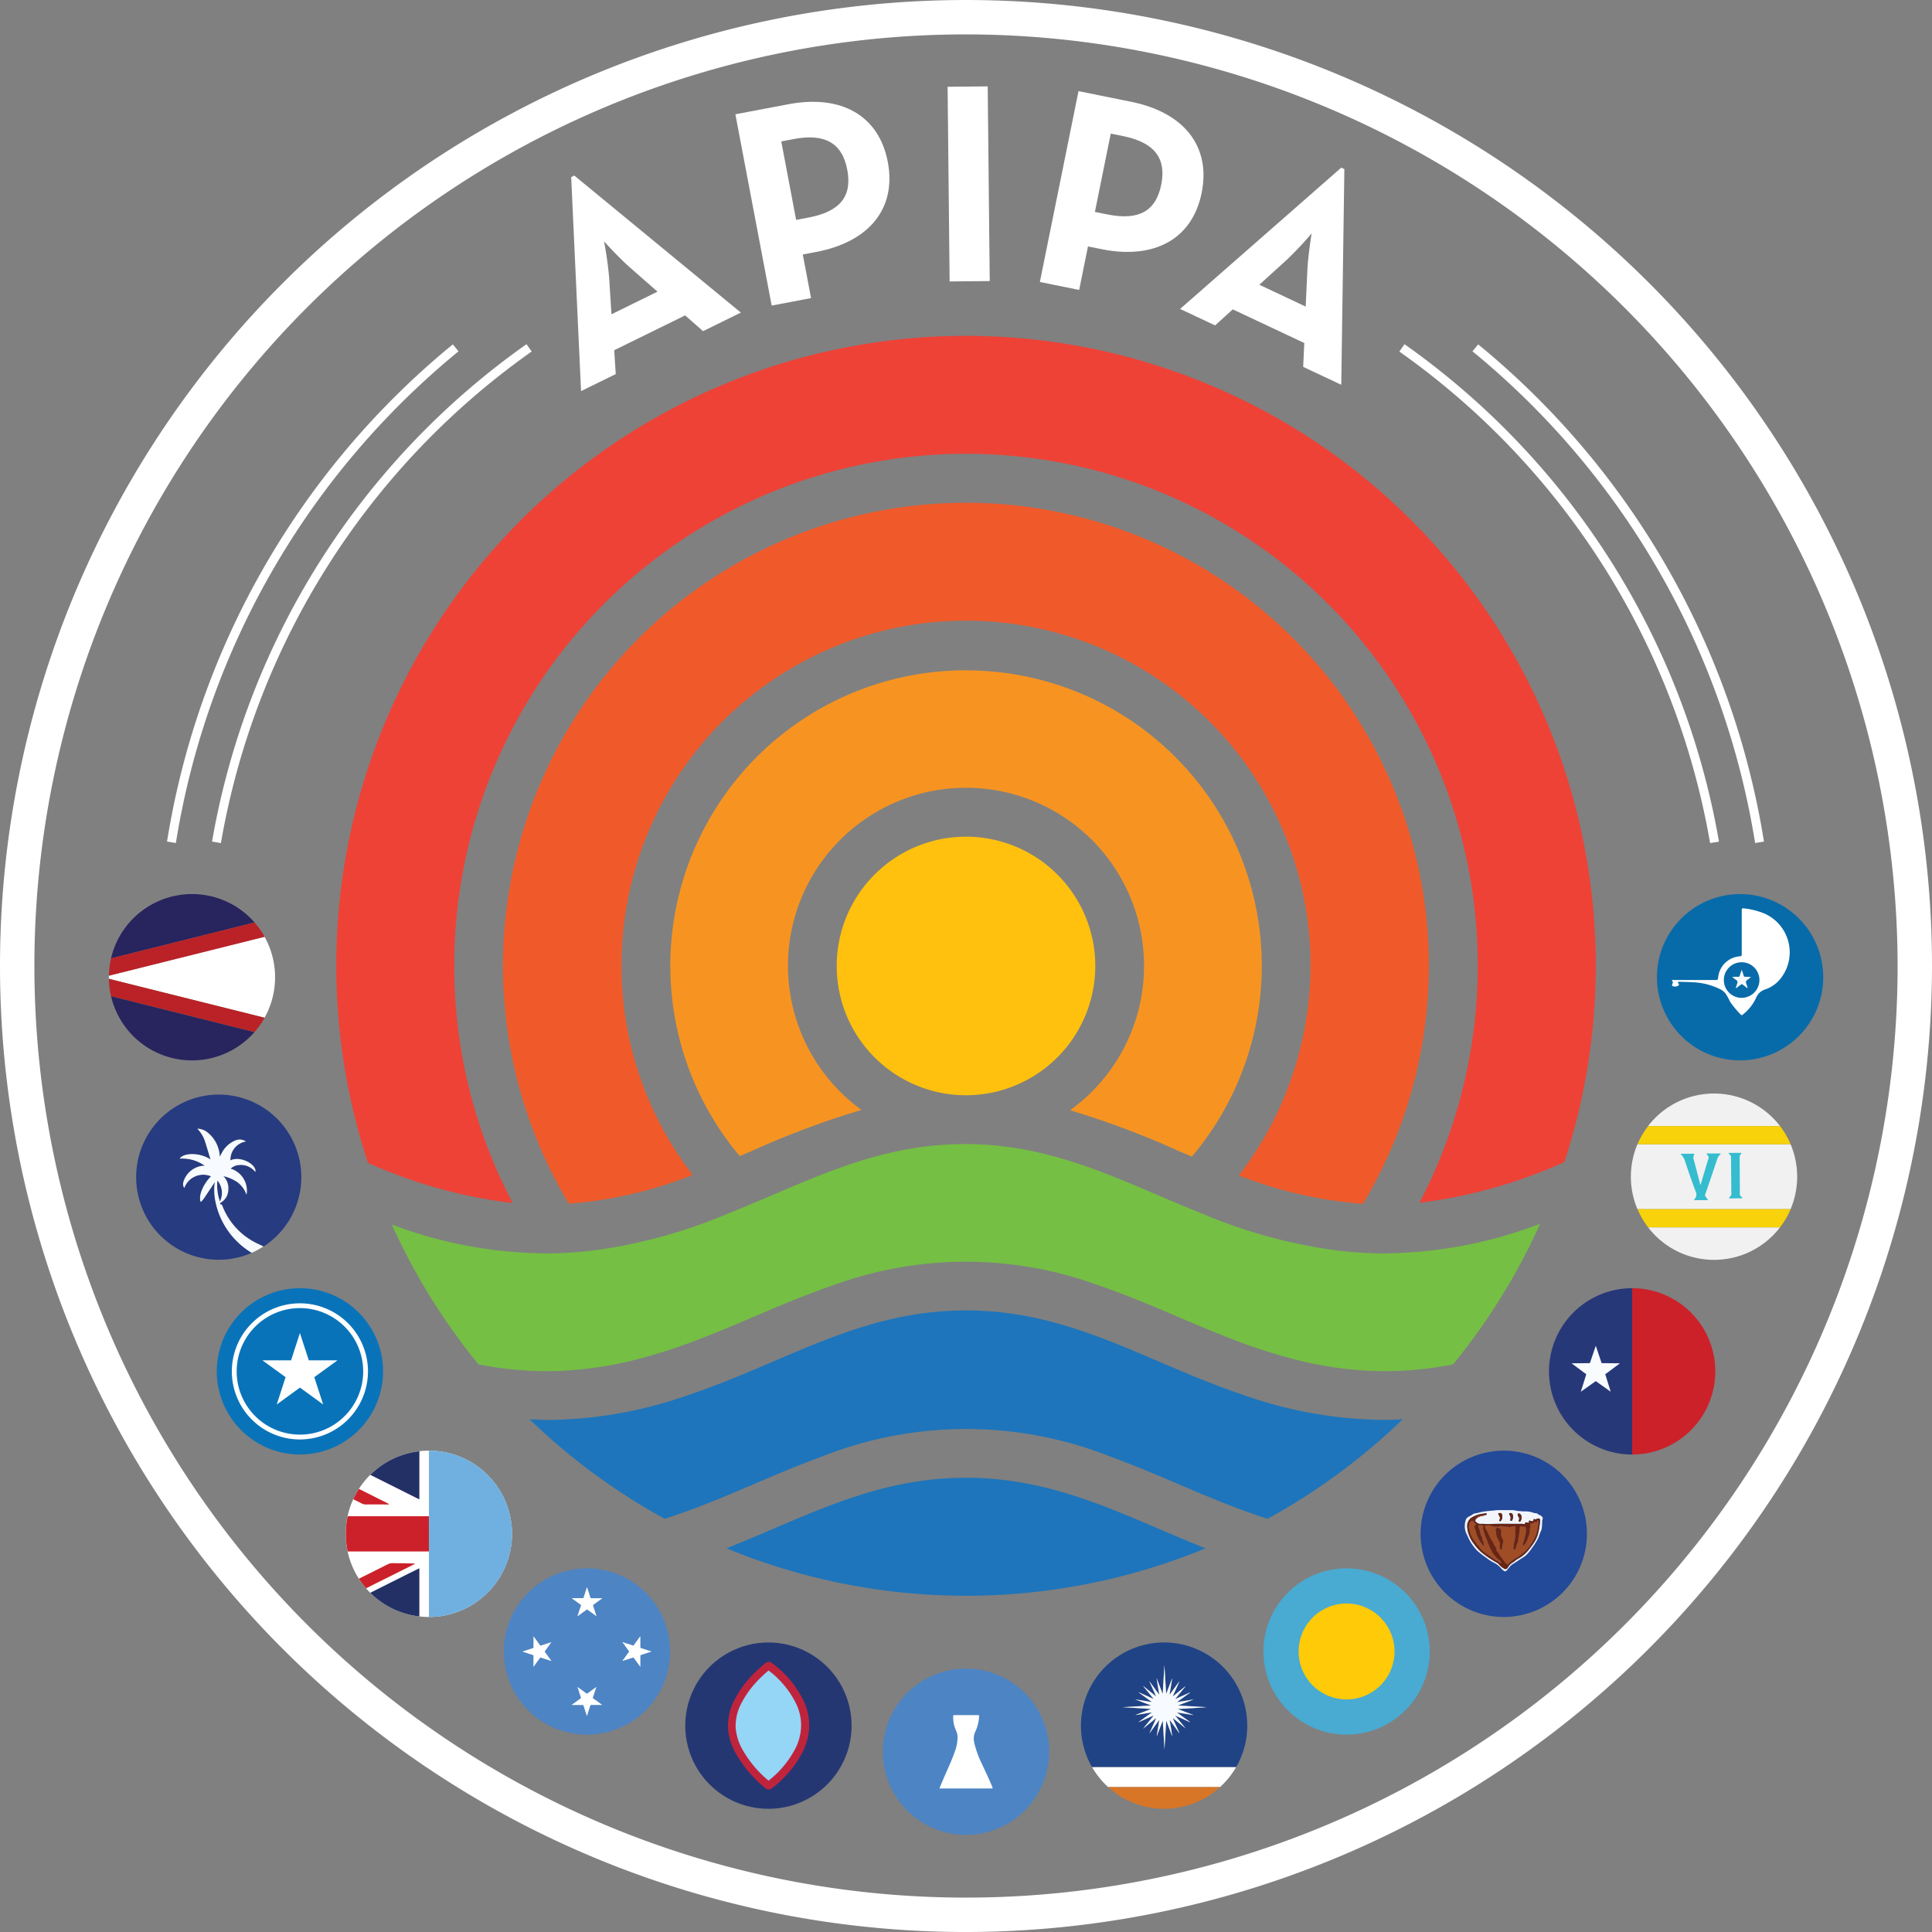 <svg xmlns="http://www.w3.org/2000/svg" width="124.882" height="124.883" viewBox="0 0 124.882 124.883">
  <rect x="0" y="0" width="124.882" height="124.883" fill="#808080" stroke="none"/>
  <g id="Group_1153" data-name="Group 1153" transform="translate(4500.111 4418)">
    <g id="Group_1145" data-name="Group 1145" transform="translate(-4500.111 -4418)">
      <g id="Group_1138" data-name="Group 1138" transform="translate(7.036 57.792)">
        <g id="Group_1111" data-name="Group 1111" transform="translate(1.701 12.893)">
          <path id="Path_1098" data-name="Path 1098" d="M1185.063,325.646a3.091,3.091,0,0,0,.163,1.361A1.248,1.248,0,0,0,1185.063,325.646Z" transform="translate(-1179.747 -320.026)" fill="#263b80"/>
          <path id="Path_1099" data-name="Path 1099" d="M1179.52,321.106a3.513,3.513,0,0,1-.018-1.034.052.052,0,0,0,0-.058c-.008.012-.015.026-.023.039-.211.317-.421.635-.635.95a1.712,1.712,0,0,1-.243.295c-.166-.38.133-1.125.663-1.66a1.3,1.3,0,0,0-1.73.751.439.439,0,0,1-.055-.386,1.462,1.462,0,0,1,1.264-1.044h.125a2.5,2.5,0,0,0-1.633-.464c.274-.406,1.354-.386,2,.061-.113-.369-.213-.708-.318-1.044a2.135,2.135,0,0,0-.535-.949,1.078,1.078,0,0,1,.667.25,2.111,2.111,0,0,1,.771,1.468c0,.02,0,.041.009.1.047-.092.075-.15.107-.208a1.742,1.742,0,0,1,.877-.841.71.71,0,0,1,.7.055,1.2,1.2,0,0,0-1,1.224c.656-.325,1.719.278,1.613.744a1.192,1.192,0,0,0-1.088-.444.86.86,0,0,0-.513.233,1.479,1.479,0,0,1,1.028,1.681,1.665,1.665,0,0,0-.574-.8,2.572,2.572,0,0,0-.926-.4,1.053,1.053,0,0,1,.323.826.976.976,0,0,1-.476.88c-.069.038-.1.09.008.123a.136.136,0,0,1,.086.1,4.472,4.472,0,0,0,2.354,2.474q.154.076.311.143a5.338,5.338,0,1,0-.748.406A5.02,5.02,0,0,1,1179.52,321.106Z" transform="translate(-1174.345 -314.292)" fill="#263b80"/>
          <path id="Path_1100" data-name="Path 1100" d="M1185.277,326.35a4.47,4.47,0,0,1-2.354-2.474.137.137,0,0,0-.086-.1c-.106-.033-.077-.085-.008-.123a.976.976,0,0,0,.476-.88,1.053,1.053,0,0,0-.323-.826,2.571,2.571,0,0,1,.926.4,1.664,1.664,0,0,1,.574.8,1.479,1.479,0,0,0-1.029-1.681.861.861,0,0,1,.513-.233,1.192,1.192,0,0,1,1.088.444c.105-.466-.957-1.069-1.613-.744a1.2,1.2,0,0,1,1-1.224.711.711,0,0,0-.7-.055,1.743,1.743,0,0,0-.877.841c-.032.057-.06.116-.107.208-.005-.061-.007-.082-.009-.1a2.111,2.111,0,0,0-.772-1.468,1.077,1.077,0,0,0-.666-.25,2.136,2.136,0,0,1,.535.949c.105.337.205.675.318,1.044-.643-.447-1.723-.467-2-.061a2.5,2.5,0,0,1,1.633.464c-.045,0-.085,0-.125,0a1.462,1.462,0,0,0-1.264,1.044.439.439,0,0,0,.056.386,1.3,1.3,0,0,1,1.73-.751c-.53.535-.829,1.28-.663,1.66a1.714,1.714,0,0,0,.242-.295c.214-.316.424-.634.635-.95.008-.013.015-.026.023-.039a.052.052,0,0,1,0,.058,3.5,3.5,0,0,0,.018,1.034,5.02,5.02,0,0,0,2.374,3.477,5.269,5.269,0,0,0,.749-.406C1185.483,326.448,1185.379,326.4,1185.277,326.35Zm-2.671-4.121a1.248,1.248,0,0,1,.163,1.361A3.084,3.084,0,0,1,1182.606,322.229Z" transform="translate(-1177.29 -316.609)" fill="#f7fbff"/>
        </g>
        <g id="Group_1113" data-name="Group 1113" transform="translate(25.53 43.584)">
          <path id="Path_1101" data-name="Path 1101" d="M1233.231,381.666a5.375,5.375,0,1,1-5.375-5.374A5.375,5.375,0,0,1,1233.231,381.666Z" transform="translate(-1222.482 -376.292)" fill="#4d84c4"/>
          <g id="Group_1112" data-name="Group 1112" transform="translate(1.198 1.206)">
            <path id="Path_1102" data-name="Path 1102" d="M1239.85,386.158l-.47.153c-.069.022-.138.046-.207.066a.056.056,0,0,0-.046.064c0,.213,0,.427,0,.64v.057c-.024-.01-.03-.028-.04-.041q-.19-.26-.378-.522a.054.054,0,0,0-.073-.023c-.208.069-.417.137-.627.2-.011,0-.023.013-.038.008s.014-.028.024-.042c.126-.173.251-.348.379-.52a.059.059,0,0,0,0-.085c-.128-.173-.253-.348-.38-.521l-.035-.051.335.108c.115.037.23.073.344.113a.052.052,0,0,0,.069-.025q.187-.261.379-.521c.009-.014.021-.028.034-.044a.1.1,0,0,1,.006.057c0,.211,0,.423,0,.635a.064.064,0,0,0,.053.073c.2.063.4.129.6.193Z" transform="translate(-1231.498 -381.985)" fill="#fff" fill-rule="evenodd"/>
            <path id="Path_1103" data-name="Path 1103" d="M1226.787,385.547l-.259.357c-.053.073-.105.148-.16.221a.048.048,0,0,0,0,.068c.13.176.257.352.385.529.009.013.023.023.023.047l-.406-.132c-.086-.028-.173-.054-.259-.086a.054.054,0,0,0-.073.025q-.188.261-.378.522l-.032.043a.081.081,0,0,1-.008-.054c0-.212,0-.424,0-.634a.07.07,0,0,0-.059-.08c-.2-.062-.4-.129-.6-.195l-.056-.02.288-.094c.127-.042.254-.085.382-.124a.059.059,0,0,0,.048-.067c0-.212,0-.426,0-.64v-.057a.078.078,0,0,1,.037.04c.127.173.255.346.379.522a.061.061,0,0,0,.082.026c.207-.07.414-.137.622-.2Z" transform="translate(-1224.903 -381.985)" fill="#fff" fill-rule="evenodd"/>
            <path id="Path_1104" data-name="Path 1104" d="M1231.733,380.6c-.008-.021.005-.038.011-.056.065-.2.129-.4.2-.6a.058.058,0,0,0-.026-.078c-.174-.125-.348-.252-.521-.378l-.04-.031c.018-.013.035-.006.05-.006.215,0,.43,0,.645,0a.059.059,0,0,0,.069-.05c.068-.212.138-.423.206-.636,0-.006.007-.014.013-.03.012.034.021.058.028.083.064.2.129.392.19.589a.056.056,0,0,0,.063.046c.232,0,.463,0,.7,0,0,.02-.02.026-.033.035-.169.123-.338.248-.509.37a.08.08,0,0,0-.038.108c.068.2.13.4.195.593a.064.064,0,0,1,.006.052l-.073-.053c-.166-.119-.33-.238-.494-.358a.047.047,0,0,0-.068,0l-.526.383A.083.083,0,0,1,1231.733,380.6Z" transform="translate(-1228.16 -378.729)" fill="#fff" fill-rule="evenodd"/>
            <path id="Path_1105" data-name="Path 1105" d="M1232.334,393.675c-.028-.086-.056-.171-.083-.257-.044-.132-.089-.263-.128-.4a.065.065,0,0,0-.077-.054c-.228,0-.455,0-.685,0,0-.022.021-.027.033-.036.172-.126.344-.252.518-.375a.069.069,0,0,0,.029-.095q-.1-.3-.194-.6a.082.082,0,0,1-.011-.05c.016,0,.025.011.036.019.176.127.352.253.525.382a.061.061,0,0,0,.086,0c.171-.128.344-.252.516-.377.013-.009.023-.023.042-.023.006.02,0,.036-.011.052q-.1.305-.2.607a.056.056,0,0,0,.023.075q.265.19.526.381c.013.01.03.015.037.038h-.049c-.215,0-.43,0-.645,0-.041,0-.056.013-.069.051-.069.219-.141.436-.211.655Z" transform="translate(-1228.164 -385.338)" fill="#fff" fill-rule="evenodd"/>
          </g>
        </g>
        <g id="Group_1114" data-name="Group 1114">
          <path id="Path_1106" data-name="Path 1106" d="M1171.192,301.572a5.373,5.373,0,0,0,9.276,2.32l-6.191-1.548Z" transform="translate(-1171.051 -294.975)" fill="#27245e"/>
          <path id="Path_1107" data-name="Path 1107" d="M1170.908,296.435c0,.034,0,.067,0,.1l.792.2,9.273,2.319a5.379,5.379,0,0,0,0-5.236l-10.068,2.517C1170.91,296.369,1170.908,296.4,1170.908,296.435Z" transform="translate(-1170.908 -291.06)" fill="#fff"/>
          <path id="Path_1108" data-name="Path 1108" d="M1176.426,288.246a5.374,5.374,0,0,0-5.234,4.157l9.279-2.32A5.359,5.359,0,0,0,1176.426,288.246Z" transform="translate(-1171.051 -288.246)" fill="#27245e"/>
          <path id="Path_1109" data-name="Path 1109" d="M1180.981,292.879a5.41,5.41,0,0,0-.651-.922l-9.278,2.32a5.291,5.291,0,0,0-.138,1.119Z" transform="translate(-1170.911 -290.12)" fill="#ba2227"/>
          <path id="Path_1110" data-name="Path 1110" d="M1171.706,299.509l-.792-.2a5.342,5.342,0,0,0,.138,1.12l3.085.772,6.191,1.548a5.357,5.357,0,0,0,.652-.922Z" transform="translate(-1170.911 -293.833)" fill="#ba2227"/>
        </g>
        <g id="Group_1115" data-name="Group 1115" transform="translate(93.089 25.475)">
          <path id="Path_1111" data-name="Path 1111" d="M1358.96,345.084a5.375,5.375,0,0,0,5.375,5.375V339.708A5.375,5.375,0,0,0,1358.96,345.084Z" transform="translate(-1358.96 -339.708)" fill="#273879"/>
          <path id="Path_1112" data-name="Path 1112" d="M1369.817,339.708v10.751a5.375,5.375,0,1,0,0-10.751Z" transform="translate(-1364.443 -339.708)" fill="#cc2129"/>
          <path id="Path_1113" data-name="Path 1113" d="M1363.474,347.226l.377,1.123,1.185.012-.951.707.354,1.129-.965-.685-.966.685.352-1.129-.95-.707,1.184-.012Z" transform="translate(-1360.45 -343.505)" fill="#f9fcff" fill-rule="evenodd"/>
        </g>
        <g id="Group_1119" data-name="Group 1119" transform="translate(6.975 25.475)">
          <g id="Group_1116" data-name="Group 1116">
            <path id="Path_1114" data-name="Path 1114" d="M1195.75,345.084a5.375,5.375,0,1,1-5.376-5.376A5.376,5.376,0,0,1,1195.75,345.084Z" transform="translate(-1184.999 -339.708)" fill="#0973b9"/>
          </g>
          <g id="Group_1117" data-name="Group 1117" transform="translate(2.947 2.898)">
            <path id="Path_1115" data-name="Path 1115" d="M1193.381,345.563l.574,1.764h1.855l-1.5,1.09.573,1.764-1.5-1.091-1.5,1.091.572-1.764-1.5-1.09h1.854Z" transform="translate(-1190.953 -345.563)" fill="#fff"/>
          </g>
          <g id="Group_1118" data-name="Group 1118" transform="translate(0.973 0.974)">
            <path id="Path_1116" data-name="Path 1116" d="M1191.366,350.479a4.4,4.4,0,1,1,4.4-4.4A4.407,4.407,0,0,1,1191.366,350.479Zm0-8.491a4.089,4.089,0,1,0,4.09,4.089A4.094,4.094,0,0,0,1191.366,341.988Z" transform="translate(-1186.964 -341.675)" fill="#fff"/>
          </g>
        </g>
        <g id="Group_1123" data-name="Group 1123" transform="translate(100.062)">
          <g id="Group_1120" data-name="Group 1120">
            <path id="Path_1117" data-name="Path 1117" d="M1383.8,293.621a5.375,5.375,0,1,1-5.374-5.375A5.376,5.376,0,0,1,1383.8,293.621Z" transform="translate(-1373.046 -288.246)" fill="#086ba9"/>
          </g>
          <g id="Group_1122" data-name="Group 1122" transform="translate(0.961 0.925)">
            <g id="Group_1121" data-name="Group 1121">
              <path id="Path_1118" data-name="Path 1118" d="M1374.988,294.762a.291.291,0,0,1,.153-.017c.9,0,1.8,0,2.692,0,.106,0,.142-.025.152-.133a1.521,1.521,0,0,1,1.411-1.4c.1-.008.119-.036.117-.129,0-.95,0-1.9,0-2.852,0-.114.026-.13.138-.116a4.781,4.781,0,0,1,1.318.33,2.736,2.736,0,0,1,.935,4.347,2.141,2.141,0,0,1-.875.561.939.939,0,0,0-.6.571,2.971,2.971,0,0,1-.858,1.063.075.075,0,0,1-.122-.007,6.04,6.04,0,0,1-.7-.847,3.135,3.135,0,0,0-.3-.537,1.027,1.027,0,0,0-.29-.236,4.333,4.333,0,0,0-1.815-.47c-.279-.015-.561-.023-.841-.03-.14,0-.146.01-.072.119.052.074.021.11-.043.142a.417.417,0,0,1-.217.045c-.163-.011-.2-.071-.122-.215C1375.084,294.874,1375.035,294.825,1374.988,294.762Zm4.529,1.134a1.15,1.15,0,1,0-1.161-1.145A1.153,1.153,0,0,0,1379.517,295.9Z" transform="translate(-1374.988 -290.115)" fill="#fff" fill-rule="evenodd"/>
            </g>
            <path id="Path_1119" data-name="Path 1119" d="M1383.142,299.32c-.042-.08.016-.142.036-.21.075-.241.077-.24-.135-.391-.049-.036-.1-.073-.16-.122a1.586,1.586,0,0,1,.365-.012.11.11,0,0,0,.13-.094c.03-.112.072-.22.121-.364.048.145.091.252.12.364a.108.108,0,0,0,.13.093,1.476,1.476,0,0,1,.35.024c-.06.045-.119.089-.18.133-.174.129-.171.127-.107.344.022.075.084.146.043.235h0a3.038,3.038,0,0,0-.3-.236.074.074,0,0,0-.1,0,2.849,2.849,0,0,0-.307.236Z" transform="translate(-1378.975 -294.161)" fill="#f5f8fc" fill-rule="evenodd"/>
          </g>
        </g>
        <g id="Group_1126" data-name="Group 1126" transform="translate(84.791 35.977)">
          <g id="Group_1124" data-name="Group 1124">
            <path id="Path_1120" data-name="Path 1120" d="M1352.948,366.3a5.375,5.375,0,1,1-5.375-5.375A5.375,5.375,0,0,1,1352.948,366.3Z" transform="translate(-1342.198 -360.925)" fill="#234999"/>
          </g>
          <g id="Group_1125" data-name="Group 1125" transform="translate(2.857 3.84)">
            <path id="Path_1121" data-name="Path 1121" d="M1349.747,368.721a3.665,3.665,0,0,1,.546-.039c.247.006.5,0,.744,0a3.235,3.235,0,0,1,.339.053c.153.013.306.031.459.031a1.607,1.607,0,0,1,.6.1.272.272,0,0,0,.1.015.219.219,0,0,1,.151.052c.068.061.166.074.236.139a.182.182,0,0,1,.065.234.255.255,0,0,0-.017.079,3.187,3.187,0,0,1-.034.5.327.327,0,0,1-.024.1,4.7,4.7,0,0,0-.181.471,3.127,3.127,0,0,1-.178.32,2.479,2.479,0,0,1-.247.362,2.352,2.352,0,0,1-.43.51c-.144.1-.3.192-.444.292s-.3.19-.444.289a.877.877,0,0,0-.155.17c-.052.06-.1.124-.153.182a.126.126,0,0,1-.195.02,1.271,1.271,0,0,1-.2-.191,1.409,1.409,0,0,0-.321-.266,4.489,4.489,0,0,1-.4-.228c-.086-.059-.166-.123-.252-.182a5.549,5.549,0,0,1-.558-.444,3.549,3.549,0,0,1-.288-.353,3.04,3.04,0,0,1-.339-.628A1.1,1.1,0,0,1,1348,370a1.249,1.249,0,0,1,.038-.7.409.409,0,0,1,.2-.2,1.875,1.875,0,0,0,.253-.146c.1-.08.224-.058.335-.093a3.305,3.305,0,0,1,.7-.12A1.034,1.034,0,0,1,1349.747,368.721Zm-1.084.693-.025-.025c.023-.028.01-.067.036-.1a.692.692,0,0,1,.389-.22.946.946,0,0,0,.3-.091.039.039,0,0,0,.027-.058.072.072,0,0,0-.079-.033.8.8,0,0,1-.1.021,1.721,1.721,0,0,0-.726.217.632.632,0,0,0-.355.558,1.657,1.657,0,0,0,.12.618,1.819,1.819,0,0,0,.3.535,3.51,3.51,0,0,0,.461.533,6.675,6.675,0,0,0,1.03.706.405.405,0,0,1,.131.1,1.345,1.345,0,0,0,.339.287.159.159,0,0,0,.228-.051,1.052,1.052,0,0,1,.191-.249c.093-.071.2-.128.288-.206.13-.116.293-.177.431-.28a2.3,2.3,0,0,0,.444-.422c.118-.154.241-.3.346-.467a1.906,1.906,0,0,0,.234-.482,3.644,3.644,0,0,0,.119-.526c.023-.146.037-.295.05-.444.005-.054-.058-.122-.1-.114a.43.43,0,0,0-.167.05c-.027.018-.039.038-.075,0s-.079-.02-.088.048a.105.105,0,0,1-.142.076.411.411,0,0,0-.066-.027c-.028,0-.07-.018-.083.01a.065.065,0,0,0,.043.1c-.082.044-.157-.008-.23.008-.022,0-.054-.017-.064.018a.065.065,0,0,0,.023.078.88.88,0,0,1-.205-.014c-.74.01-1.479-.015-2.217.016-.152,0-.3-.021-.453-.013a.366.366,0,0,1-.345-.157S1348.672,369.409,1348.663,369.413Zm1.729-.289a.25.25,0,0,0,0-.033c-.015-.186-.042-.219-.187-.216-.081,0-.083.018-.052.1.043.108.152.211.05.344-.012.016-.016.062.012.074a.077.077,0,0,0,.089-.02A.362.362,0,0,0,1350.392,369.125Zm1.242.042a.236.236,0,0,0-.105-.24c-.041-.029-.108-.039-.125,0a.136.136,0,0,0,.013.153.23.23,0,0,1,.05.255c-.009.028-.027.076.016.093a.077.077,0,0,0,.1-.048A.355.355,0,0,0,1351.634,369.166Zm-.546-.037a.476.476,0,0,0-.049-.213c-.026-.035-.157-.064-.179-.035a.086.086,0,0,0,0,.107.348.348,0,0,1,.058.3c-.005.025-.022.071.019.084a.079.079,0,0,0,.1-.047A.579.579,0,0,0,1351.088,369.129Z" transform="translate(-1347.97 -368.681)" fill="#f2f6fb" fill-rule="evenodd"/>
            <path id="Path_1122" data-name="Path 1122" d="M1348.832,369.629a.367.367,0,0,0,.345.157c.15-.007.3.018.453.013.738-.031,1.478-.006,2.217-.016a.883.883,0,0,0,.205.014.065.065,0,0,1-.023-.078c.01-.035.042-.013.064-.018.073-.016.148.035.23-.008a.065.065,0,0,1-.043-.1c.013-.029.055-.013.083-.01a.419.419,0,0,1,.066.027.1.1,0,0,0,.142-.076c.01-.067.065-.068.088-.047s.047.014.075,0a.427.427,0,0,1,.167-.05c.044-.008.107.06.1.114-.014.149-.027.3-.051.444a3.609,3.609,0,0,1-.119.526,1.91,1.91,0,0,1-.234.482c-.105.163-.229.313-.347.467a2.3,2.3,0,0,1-.444.422c-.138.1-.3.164-.431.28-.091.078-.195.135-.288.207a1.044,1.044,0,0,0-.191.248.16.16,0,0,1-.229.051,1.346,1.346,0,0,1-.339-.287.406.406,0,0,0-.131-.1,6.677,6.677,0,0,1-1.03-.706,3.522,3.522,0,0,1-.461-.533,1.821,1.821,0,0,1-.3-.535,1.659,1.659,0,0,1-.12-.618.633.633,0,0,1,.355-.558,1.722,1.722,0,0,1,.726-.217.807.807,0,0,0,.1-.021.071.071,0,0,1,.079.033.039.039,0,0,1-.027.058,1.323,1.323,0,0,0-.138.015c-.191.046-.409.02-.546.217a.179.179,0,0,0-.045.176l.025.025v0Zm.826.254c-.054,0-.108,0-.159,0-.024,0-.06,0-.055.033.011.059-.005.125.034.175a2.606,2.606,0,0,1,.191.355,2.973,2.973,0,0,0,.3.537.066.066,0,0,1,.02.044c0,.049.027.081.049.119.058.109.176.2.14.345,0,.011.006.028.014.038a1.4,1.4,0,0,1,.224.308c.088.156.226.278.317.433a.474.474,0,0,0,.11.112.077.077,0,0,0,.116-.012,2.863,2.863,0,0,1,.467-.359,2.823,2.823,0,0,0,1.24-1.351,1.1,1.1,0,0,0,.087-.2,4.746,4.746,0,0,0,.118-.522,1.491,1.491,0,0,0,.024-.311c0-.031-.005-.072-.052-.067s-.036.037-.036.068c0,.065-.029.082-.081.041s-.082-.023-.095,0c-.047.1-.133.1-.225.1a.121.121,0,0,0-.045.017c-.017.007-.022.013-.011.036a.277.277,0,0,1,0,.251.191.191,0,0,0-.012.137.269.269,0,0,1,0,.089,2.465,2.465,0,0,1-.13.421,1.26,1.26,0,0,1-.229.425.051.051,0,0,1-.07.025.052.052,0,0,1-.023-.072,1.088,1.088,0,0,0,.065-.2,3.827,3.827,0,0,0,.1-.4.884.884,0,0,0,.019-.486c-.019-.053-.042-.065-.089-.055a.233.233,0,0,1-.175-.014.082.082,0,0,0-.119.075,2.238,2.238,0,0,1-.043.439,1.226,1.226,0,0,1-.047.251.2.2,0,0,0-.011.106.244.244,0,0,1-.02.138c-.078.13-.08.285-.147.418-.018.038-.038.081-.088.069s-.051-.057-.049-.106a2.619,2.619,0,0,1,.071-.425,2.37,2.37,0,0,0,.052-.522,1.49,1.49,0,0,1,.006-.362c.016-.07-.01-.091-.071-.091a.793.793,0,0,0-.091.008,1.114,1.114,0,0,1-.29.047,2.3,2.3,0,0,0-.386-.037c-.012,0-.033-.008-.036-.016-.016-.049-.047-.02-.065-.011a.881.881,0,0,1-.445.036C1349.9,369.946,1349.789,369.851,1349.658,369.884Zm-.492-.016h-.057c-.108,0-.137.042-.1.146a.418.418,0,0,0,.038.083.849.849,0,0,1,.05.155c.046.117.034.251.111.359a.175.175,0,0,1,.043.162.081.081,0,0,0,.014.063.833.833,0,0,1,.1.3c.008.025.015.052-.015.064s-.037-.016-.051-.032a2.665,2.665,0,0,1-.366-.6,1.994,1.994,0,0,1-.077-.234,1.365,1.365,0,0,0-.083-.274.121.121,0,0,1,.043-.185c.047-.026.051-.059.006-.1s-.086-.049-.1-.1c-.01-.034-.007-.085-.064-.078s-.12-.036-.145.049c0,.02-.027.024-.042.034a.1.1,0,0,0-.052.1.29.29,0,0,1-.018.144.183.183,0,0,0-.012.089,2.634,2.634,0,0,0,.171.585,2.553,2.553,0,0,0,.3.428c.033.042.028.1.078.132.082.049.115.142.176.209.049.051.093.107.146.155a4.5,4.5,0,0,0,.481.355,4.375,4.375,0,0,0,.535.343.224.224,0,0,1,.116.088c.015.031.041.022.062.008s.038-.04.018-.069a.4.4,0,0,0-.091-.106,1.544,1.544,0,0,1-.23-.186,1.209,1.209,0,0,0-.109-.14,1.4,1.4,0,0,1-.224-.361c-.088-.133-.091-.3-.2-.428-.035-.041-.007-.1-.035-.151a3.127,3.127,0,0,1-.218-.574.558.558,0,0,1-.05-.293C1349.338,369.881,1349.31,369.867,1349.166,369.867Z" transform="translate(-1348.134 -368.891)" fill="#692512" fill-rule="evenodd"/>
            <path id="Path_1123" data-name="Path 1123" d="M1352.6,369.322a.363.363,0,0,1-.087.246.077.077,0,0,1-.09.02c-.028-.012-.025-.058-.012-.074.1-.133-.008-.236-.05-.344-.032-.079-.029-.1.052-.1.144,0,.172.031.187.216A.232.232,0,0,1,1352.6,369.322Z" transform="translate(-1350.178 -368.879)" fill="#692512" fill-rule="evenodd"/>
            <path id="Path_1124" data-name="Path 1124" d="M1355.12,369.39a.353.353,0,0,1-.051.211.077.077,0,0,1-.1.048c-.043-.016-.026-.065-.016-.093a.23.23,0,0,0-.05-.255.137.137,0,0,1-.013-.153c.017-.036.084-.026.125,0A.236.236,0,0,1,1355.12,369.39Z" transform="translate(-1351.456 -368.905)" fill="#692512" fill-rule="evenodd"/>
            <path id="Path_1125" data-name="Path 1125" d="M1354.017,369.321a.585.585,0,0,1-.05.2.08.08,0,0,1-.1.047c-.042-.013-.024-.059-.019-.084a.351.351,0,0,0-.058-.3.085.085,0,0,1,0-.107c.022-.029.153,0,.179.035A.481.481,0,0,1,1354.017,369.321Z" transform="translate(-1350.898 -368.873)" fill="#692512" fill-rule="evenodd"/>
            <path id="Path_1126" data-name="Path 1126" d="M1349.311,369.692a.179.179,0,0,1,.045-.176c.137-.2.355-.171.546-.217a1.325,1.325,0,0,1,.138-.015.943.943,0,0,1-.305.091.692.692,0,0,0-.389.22C1349.321,369.625,1349.334,369.665,1349.311,369.692Z" transform="translate(-1348.642 -368.986)" fill="#a04d25" fill-rule="evenodd"/>
            <path id="Path_1127" data-name="Path 1127" d="M1349.375,370.165h0v0C1349.379,370.154,1349.375,370.162,1349.375,370.165Z" transform="translate(-1348.677 -369.427)" fill="#a04d25" fill-rule="evenodd"/>
            <path id="Path_1128" data-name="Path 1128" d="M1350.83,370.352c.13-.032.241.062.365.074a.879.879,0,0,0,.445-.036c.018-.009.049-.038.065.011,0,.008.023.016.036.016a2.3,2.3,0,0,1,.386.037,1.1,1.1,0,0,0,.29-.047.8.8,0,0,1,.091-.008c.062,0,.087.021.071.091a1.509,1.509,0,0,0-.006.362,2.377,2.377,0,0,1-.052.522,2.593,2.593,0,0,0-.071.425c0,.049,0,.095.049.106s.07-.032.088-.069c.067-.133.069-.288.147-.418a.248.248,0,0,0,.02-.138.2.2,0,0,1,.011-.106,1.268,1.268,0,0,0,.046-.25,2.256,2.256,0,0,0,.043-.439.082.082,0,0,1,.119-.075.233.233,0,0,0,.175.014c.047-.01.07,0,.089.055a.881.881,0,0,1-.019.486,3.8,3.8,0,0,1-.1.4,1.077,1.077,0,0,1-.065.2.052.052,0,0,0,.023.072.051.051,0,0,0,.07-.025,1.26,1.26,0,0,0,.229-.425,2.471,2.471,0,0,0,.13-.421.269.269,0,0,0,0-.089.192.192,0,0,1,.012-.137.276.276,0,0,0,0-.252c-.011-.023-.007-.029.011-.036a.12.12,0,0,1,.045-.017c.092,0,.177,0,.225-.1.012-.026.055-.034.094,0s.08.024.081-.041c0-.031-.008-.064.036-.068s.052.036.052.067a1.491,1.491,0,0,1-.024.311,4.745,4.745,0,0,1-.118.522,1.085,1.085,0,0,1-.087.2,2.823,2.823,0,0,1-1.241,1.351,2.854,2.854,0,0,0-.467.359.077.077,0,0,1-.116.012.474.474,0,0,1-.111-.112c-.091-.155-.229-.277-.317-.433a1.4,1.4,0,0,0-.224-.308c-.008-.01-.018-.027-.014-.038.037-.15-.081-.236-.14-.345-.022-.038-.053-.07-.049-.119a.066.066,0,0,0-.02-.044,2.957,2.957,0,0,1-.3-.537,2.65,2.65,0,0,0-.191-.355c-.039-.05-.023-.116-.034-.175,0-.033.031-.033.055-.033Zm.744,1.361a.987.987,0,0,0,0,.132c.006.057.049.078.092.047a.1.1,0,0,0,.039-.078,1.885,1.885,0,0,1,.067-.365.25.25,0,0,0-.016-.19.616.616,0,0,1-.106-.469.227.227,0,0,0-.142-.256.179.179,0,0,0-.17.025c-.044.025-.031.075-.021.12.015.064.016.131.025.2a.682.682,0,0,0,.1.325c.053.075.071.169.128.246a.107.107,0,0,1,.018.095A.622.622,0,0,0,1351.574,371.713Z" transform="translate(-1349.306 -369.36)" fill="#a04d25" fill-rule="evenodd"/>
            <path id="Path_1129" data-name="Path 1129" d="M1349.256,370.362c.145,0,.172.013.153.129a.562.562,0,0,0,.05.293,3.117,3.117,0,0,0,.218.574c.028.047,0,.11.035.151.1.124.107.295.2.428a1.4,1.4,0,0,0,.224.361,1.232,1.232,0,0,1,.109.14,1.566,1.566,0,0,0,.23.186.385.385,0,0,1,.091.106c.021.029.012.05-.017.069s-.048.023-.062-.008a.223.223,0,0,0-.116-.088,4.435,4.435,0,0,1-.535-.343,4.535,4.535,0,0,1-.481-.355c-.053-.049-.1-.1-.146-.155-.061-.067-.094-.159-.176-.209-.05-.029-.045-.09-.078-.132a2.557,2.557,0,0,1-.3-.428,2.643,2.643,0,0,1-.171-.585.185.185,0,0,1,.012-.089.284.284,0,0,0,.018-.144.1.1,0,0,1,.052-.1c.016-.01.037-.014.043-.034.025-.086.093-.045.145-.049s.054.044.064.078c.016.052.068.067.1.1s.042.078-.006.1a.121.121,0,0,0-.043.185,1.349,1.349,0,0,1,.083.274,2.075,2.075,0,0,0,.077.234,2.66,2.66,0,0,0,.366.6c.014.016.026.043.052.032s.023-.039.015-.064a.829.829,0,0,0-.1-.3.081.081,0,0,1-.013-.063.175.175,0,0,0-.043-.162c-.077-.108-.065-.242-.111-.359a.832.832,0,0,0-.05-.155.408.408,0,0,1-.038-.083c-.035-.1-.006-.145.1-.145Z" transform="translate(-1348.224 -369.385)" fill="#a04d25" fill-rule="evenodd"/>
            <path id="Path_1130" data-name="Path 1130" d="M1352.283,372.218a.613.613,0,0,1,.013-.173.107.107,0,0,0-.018-.095c-.056-.076-.075-.171-.128-.245a.683.683,0,0,1-.1-.325c-.009-.065-.01-.132-.025-.2-.01-.045-.023-.095.021-.12a.179.179,0,0,1,.17-.025.228.228,0,0,1,.142.256.617.617,0,0,0,.106.469.25.25,0,0,1,.016.19,1.868,1.868,0,0,0-.067.365.1.1,0,0,1-.039.078c-.043.031-.086.01-.092-.047A1.008,1.008,0,0,1,1352.283,372.218Z" transform="translate(-1350.014 -369.865)" fill="#692512" fill-rule="evenodd"/>
          </g>
        </g>
        <g id="Group_1128" data-name="Group 1128" transform="translate(98.381 12.893)">
          <path id="Path_1131" data-name="Path 1131" d="M1376.2,333.863a5.363,5.363,0,0,0,4.225-2.1H1371.9A5.368,5.368,0,0,0,1376.2,333.863Z" transform="translate(-1370.785 -323.113)" fill="#f1f1f1"/>
          <path id="Path_1132" data-name="Path 1132" d="M1369.651,323.05a5.376,5.376,0,0,0,.425,2.058h9.9a5.378,5.378,0,0,0,0-4.192h-9.9A5.382,5.382,0,0,0,1369.651,323.05Z" transform="translate(-1369.651 -317.637)" fill="#f1f1f1"/>
          <path id="Path_1133" data-name="Path 1133" d="M1376.124,314.292a5.364,5.364,0,0,0-4.224,2.1h8.526A5.371,5.371,0,0,0,1376.124,314.292Z" transform="translate(-1370.786 -314.292)" fill="#f1f1f1"/>
          <path id="Path_1134" data-name="Path 1134" d="M1371.2,318.539a5.462,5.462,0,0,0-.688,1.177h9.9a5.4,5.4,0,0,0-.685-1.177Z" transform="translate(-1370.084 -316.437)" fill="#f8d20b"/>
          <path id="Path_1135" data-name="Path 1135" d="M1371.2,330.561h8.527a5.367,5.367,0,0,0,.687-1.177h-9.9A5.411,5.411,0,0,0,1371.2,330.561Z" transform="translate(-1370.084 -321.913)" fill="#f8d20b"/>
          <g id="Group_1127" data-name="Group 1127" transform="translate(3.197 3.834)">
            <path id="Path_1136" data-name="Path 1136" d="M1377.76,324.913l.143.219c-.276,0-.537,0-.8,0-.035,0-.086.03-.108-.031l.017-.014a.454.454,0,0,0,.081-.54c-.257-.679-.49-1.367-.72-2.055a.992.992,0,0,0-.265-.36c.315,0,.606,0,.9-.006,0,.008.009.017.007.022a.5.5,0,0,0-.018.431c.134.5.26.994.388,1.491,0,.018.014.034.031.077.092-.307.178-.589.262-.871.077-.259.147-.52.234-.777a.241.241,0,0,0-.053-.29.638.638,0,0,1-.068-.094h.225c.208,0,.419,0,.627,0,.026,0,.061-.017.071.017,0,.015-.023.038-.037.057a.616.616,0,0,0-.179.276q-.378,1.141-.772,2.277A.134.134,0,0,0,1377.76,324.913Z" transform="translate(-1376.11 -322.073)" fill="#35bccf" fill-rule="evenodd"/>
            <path id="Path_1137" data-name="Path 1137" d="M1382.483,324.87a.02.02,0,0,0,.01-.017c.011-.011.021-.024.033-.037s.02-.026.028-.04c.037-.031.022-.072.022-.108q-.009-1.172-.021-2.346c0-.034.011-.07-.02-.1a.015.015,0,0,0-.015-.013l-.136-.167c.279,0,.541-.005.8-.005.093,0,.01.05.017.075a.269.269,0,0,0-.088.226q.01,1.169.014,2.337c0,.048-.014.1.038.137.018.02.039.04.057.058a.22.22,0,0,1,.021.025.015.015,0,0,0,.011.014c.014.019.026.039.041.065l-.875.006C1382.423,324.928,1382.474,324.911,1382.483,324.87Z" transform="translate(-1379.279 -322.037)" fill="#35bccf" fill-rule="evenodd"/>
          </g>
        </g>
        <g id="Group_1129" data-name="Group 1129" transform="translate(74.631 43.584)">
          <path id="Path_1138" data-name="Path 1138" d="M1332.422,381.666a5.375,5.375,0,1,1-5.376-5.374A5.376,5.376,0,0,1,1332.422,381.666Z" transform="translate(-1321.672 -376.292)" fill="#49aad2"/>
          <path id="Path_1139" data-name="Path 1139" d="M1332.422,381.666a5.375,5.375,0,1,1-5.376-5.374A5.376,5.376,0,0,1,1332.422,381.666Z" transform="translate(-1321.672 -376.292)" fill="none"/>
          <path id="Path_1140" data-name="Path 1140" d="M1329.365,380.884a3.1,3.1,0,1,1-3.1,3.1A3.1,3.1,0,0,1,1329.365,380.884Z" transform="translate(-1323.991 -378.611)" fill="#ffca07"/>
        </g>
        <g id="Group_1132" data-name="Group 1132" transform="translate(37.259 48.376)">
          <g id="Group_1130" data-name="Group 1130">
            <path id="Path_1141" data-name="Path 1141" d="M1256.926,391.345a5.375,5.375,0,1,1-5.375-5.374A5.376,5.376,0,0,1,1256.926,391.345Z" transform="translate(-1246.176 -385.971)" fill="#253773"/>
          </g>
          <g id="Group_1131" data-name="Group 1131" transform="translate(2.754 1.254)">
            <path id="Path_1142" data-name="Path 1142" d="M1256.656,391.393a6.328,6.328,0,0,0-1.987-2.363.059.059,0,0,0-.087,0,6.925,6.925,0,0,0-.56.492,6.669,6.669,0,0,0-1.386,1.819,3.4,3.4,0,0,0-.387,1.548c0,.046,0,.132.011.215a3.689,3.689,0,0,0,.47,1.453,7.652,7.652,0,0,0,1.854,2.169c.036.031.058.023.09,0a6.735,6.735,0,0,0,1.845-2.119,3.694,3.694,0,0,0,.469-1.706A3.445,3.445,0,0,0,1256.656,391.393Z" transform="translate(-1251.997 -388.761)" fill="#95d5f5"/>
            <path id="Path_1143" data-name="Path 1143" d="M1254.37,396.746h0a.312.312,0,0,1-.2-.078,7.867,7.867,0,0,1-1.912-2.242,3.891,3.891,0,0,1-.5-1.552c-.006-.066-.009-.133-.011-.183v-.042a3.645,3.645,0,0,1,.412-1.674,6.955,6.955,0,0,1,1.438-1.888,7.59,7.59,0,0,1,.58-.508.311.311,0,0,1,.4-.005,6.54,6.54,0,0,1,2.062,2.458,3.688,3.688,0,0,1,.355,1.619,3.922,3.922,0,0,1-.5,1.822,6.95,6.95,0,0,1-1.912,2.2A.318.318,0,0,1,1254.37,396.746Zm0-7.685c-.147.122-.293.252-.432.388a6.345,6.345,0,0,0-1.337,1.75,3.147,3.147,0,0,0-.36,1.438l0,.036c0,.043,0,.1.007.155a3.422,3.422,0,0,0,.441,1.354,7.242,7.242,0,0,0,1.68,2,6.382,6.382,0,0,0,1.666-1.952,3.409,3.409,0,0,0,.439-1.591,3.19,3.19,0,0,0-.308-1.4A5.96,5.96,0,0,0,1254.372,389.062Z" transform="translate(-1251.74 -388.504)" fill="#c0243d"/>
          </g>
        </g>
        <g id="Group_1135" data-name="Group 1135" transform="translate(15.311 35.977)">
          <path id="Path_1144" data-name="Path 1144" d="M1212.587,366.3a5.375,5.375,0,1,1-5.375-5.375A5.375,5.375,0,0,1,1212.587,366.3Z" transform="translate(-1201.838 -360.925)" fill="#fff"/>
          <g id="Group_1134" data-name="Group 1134">
            <path id="Path_1145" data-name="Path 1145" d="M1205.041,362.525l3.018,1.51.156.073V361A5.361,5.361,0,0,0,1205.041,362.525Z" transform="translate(-1203.455 -360.962)" fill="#233065"/>
            <path id="Path_1146" data-name="Path 1146" d="M1203.187,365.915a5.58,5.58,0,0,0-.365.669l.505.253a.607.607,0,0,0,.284.086c.474-.005.949,0,1.423,0,.029,0,.077.028.089-.034l-.1-.052Z" transform="translate(-1202.335 -363.445)" fill="#cc212a"/>
            <path id="Path_1147" data-name="Path 1147" d="M1205.42,375.689q-.932.466-1.863.931a5.352,5.352,0,0,0,.465.62q1.507-.755,3.017-1.508.084-.042.165-.086c-.5-.028-.989-.027-1.476-.03A.643.643,0,0,0,1205.42,375.689Z" transform="translate(-1202.706 -368.343)" fill="#cc212a"/>
            <path id="Path_1148" data-name="Path 1148" d="M1205.039,377.867a5.356,5.356,0,0,0,3.175,1.528v-3.112c-.088.042-.151.071-.211.1Q1206.52,377.123,1205.039,377.867Z" transform="translate(-1203.454 -368.68)" fill="#233065"/>
            <g id="Group_1133" data-name="Group 1133" transform="translate(0 0.004)">
              <path id="Path_1149" data-name="Path 1149" d="M1207.213,369.483h-.049q-2.6,0-5.2,0a5.391,5.391,0,0,0,0,2.278q2.591,0,5.181,0a.616.616,0,0,1,.072,0Z" transform="translate(-1201.838 -365.25)" fill="#cc212a"/>
              <path id="Path_1150" data-name="Path 1150" d="M1212.987,360.933h0Z" transform="translate(-1207.468 -360.933)" fill="#cc212a"/>
              <path id="Path_1151" data-name="Path 1151" d="M1223.531,371.124c0,.013,0,.026,0,.039C1223.533,371.15,1223.532,371.137,1223.531,371.124Z" transform="translate(-1212.793 -366.079)" fill="#cc212a"/>
              <path id="Path_1152" data-name="Path 1152" d="M1223.486,370.585a.118.118,0,0,0,0,.018A.118.118,0,0,1,1223.486,370.585Z" transform="translate(-1212.77 -365.807)" fill="#cc212a"/>
              <path id="Path_1153" data-name="Path 1153" d="M1223.531,372.4c0-.012,0-.025,0-.038C1223.533,372.376,1223.532,372.389,1223.531,372.4Z" transform="translate(-1212.793 -366.705)" fill="#cc212a"/>
              <path id="Path_1154" data-name="Path 1154" d="M1212.986,382.635Z" transform="translate(-1207.468 -371.891)" fill="#cc212a"/>
              <path id="Path_1155" data-name="Path 1155" d="M1223.486,372.961l0-.017Z" transform="translate(-1212.77 -366.998)" fill="#cc212a"/>
              <path id="Path_1156" data-name="Path 1156" d="M1223.307,374.078Z" transform="translate(-1212.679 -367.571)" fill="#cc212a"/>
            </g>
            <path id="Path_1157" data-name="Path 1157" d="M1212.7,360.925v10.75a5.375,5.375,0,0,0,0-10.75Z" transform="translate(-1207.321 -360.925)" fill="#70b0e0"/>
          </g>
        </g>
        <g id="Group_1136" data-name="Group 1136" transform="translate(62.835 48.376)">
          <path id="Path_1158" data-name="Path 1158" d="M1308.606,402.226h-9.324a5.393,5.393,0,0,0,1.045,1.3h7.234A5.384,5.384,0,0,0,1308.606,402.226Z" transform="translate(-1298.569 -394.18)" fill="#fff"/>
          <path id="Path_1159" data-name="Path 1159" d="M1301.393,404.85c.02.017.037.036.056.053a5.366,5.366,0,0,0,7.122,0c.018-.017.036-.036.055-.053Z" transform="translate(-1299.635 -395.505)" fill="#d77627"/>
          <path id="Path_1160" data-name="Path 1160" d="M1310.145,395.54a.019.019,0,0,1,.007-.005v0Z" transform="translate(-1304.055 -390.8)" fill="#204386"/>
          <path id="Path_1161" data-name="Path 1161" d="M1310.143,395.548h0Z" transform="translate(-1304.053 -390.807)" fill="#204386"/>
          <path id="Path_1162" data-name="Path 1162" d="M1308.592,391.345a5.375,5.375,0,1,0-10.038,2.673h9.325A5.338,5.338,0,0,0,1308.592,391.345Zm-2.658-1.179-1.814.11a.042.042,0,0,1,0,.009l.988.377a.017.017,0,0,1,0,.008l-1.043-.168a.038.038,0,0,1-.005.01c.281.2.561.4.844.61a.068.068,0,0,1-.044-.008c-.294-.131-.586-.263-.88-.393-.009,0-.021-.019-.034-.013h0l-.009,0h0c.067.068.122.146.184.22q.231.281.459.564a.194.194,0,0,1,.018.028l0,0-.659-.534-.149-.119-.007,0c-.005,0,0,.008,0,.011.068.157.138.315.208.472s.131.293.2.44c.005.013.018.026.008.046l-.611-.847-.011.005c.055.339.109.676.163,1.014l-.013,0q-.183-.482-.366-.964l-.009,0q-.056.918-.11,1.838h-.005c-.036-.614-.075-1.228-.111-1.843h-.007c-.04.1-.079.209-.119.314-.082.215-.165.43-.246.645,0,.011,0,.028-.021.031h0c.057-.348.112-.7.169-1.044l-.008,0-.611.845-.01-.006.426-.95-.007-.006-.086.068-.706.575c-.009.007-.015.017-.027.018v0h0c0-.016.013-.024.021-.033q.318-.393.638-.785a.029.029,0,0,1,0-.008c-.005,0-.007,0-.009,0-.129.049-.252.111-.378.167-.179.079-.355.16-.533.238-.015.006-.026.017-.046.008l.847-.611s0-.007,0-.009l-1.044.168a.024.024,0,0,0,0-.008l.988-.377a.02.02,0,0,0,0-.009l-1.84-.111v0l1.84-.11a.02.02,0,0,0,0-.008q-.492-.19-.987-.377l0-.008,1.043.167s0-.006,0-.009l-.845-.611a.048.048,0,0,1,.005-.01l.952.427.005-.009q-.33-.406-.662-.813l.007-.008.815.664.007,0c-.141-.317-.284-.634-.426-.951l.01-.006.609.844.01,0q-.085-.52-.166-1.041l.007,0,.377.989h.007c.037-.615.075-1.228.111-1.843h.005q.055.917.11,1.836l.009,0q.182-.481.366-.962l.013,0q-.083.507-.163,1.014l.01.005c.2-.28.406-.56.61-.845.008.023,0,.034-.009.045q-.192.434-.389.87c0,.012-.01.026-.013.039s-.007.007,0,.012l.007-.005.8-.652s0,.005.008.008l-.656.806.006.008.949-.425a.071.071,0,0,0,.006.01l-.841.608a.034.034,0,0,1,0,.009l1.043-.167,0,.008c-.329.125-.659.25-.986.377v.007l1.817.109Z" transform="translate(-1297.842 -385.971)" fill="#204386"/>
          <path id="Path_1163" data-name="Path 1163" d="M1309.412,392.772l0,0s0,0,0,0l0,0Z" transform="translate(-1303.682 -389.404)" fill="#204386"/>
          <path id="Path_1164" data-name="Path 1164" d="M1309.406,396.1l0,0,0,0,0,0Z" transform="translate(-1303.682 -391.084)" fill="#204386"/>
          <path id="Path_1165" data-name="Path 1165" d="M1306.827,391.533c.328-.127.657-.252.987-.377l0-.008-1.043.167a.03.03,0,0,0,0-.009l.841-.608a.089.089,0,0,1-.006-.01l-.949.425-.006-.008.656-.806a.029.029,0,0,0-.008-.008l-.8.652-.007.005s0-.009,0-.012a.4.4,0,0,1,.013-.039q.2-.436.389-.87c0-.011.017-.022.009-.045l-.61.845-.01-.006q.081-.508.163-1.014l-.013,0c-.122.321-.245.642-.366.962l-.009,0q-.056-.919-.11-1.837h0c-.037.615-.075,1.228-.111,1.843h-.008l-.377-.989-.008,0q.082.52.167,1.041l-.01,0-.609-.844-.01.006c.142.317.285.634.426.951l-.008,0-.815-.664-.007.008q.333.406.662.813l0,.009-.953-.427a.042.042,0,0,0-.005.01l.844.611s0,.006,0,.009l-1.043-.167,0,.008q.495.188.987.377a.022.022,0,0,1,0,.008l-1.84.11v0l1.84.111a.022.022,0,0,1,0,.009l-.988.377a.024.024,0,0,1,0,.008l1.044-.168s0,.006,0,.009l-.847.611c.02.009.032,0,.047-.008.178-.078.354-.159.533-.238.126-.055.249-.117.378-.167,0,0,0-.006.008,0a.03.03,0,0,0,0,.008q-.32.392-.638.785c-.007.009-.021.017-.02.033.012,0,.018-.01.027-.018l.706-.575.086-.068a.027.027,0,0,1,.008.006l-.426.95.01.006.611-.844.009,0c-.057.349-.112.7-.169,1.044h0c.018,0,.016-.02.021-.031.081-.214.164-.43.246-.645.04-.1.079-.21.119-.314l.008,0c.036.615.075,1.229.111,1.843h0q.055-.92.11-1.838l.009,0c.121.322.244.643.366.964l.013,0c-.054-.339-.108-.676-.163-1.014l.011,0,.611.846c.01-.019,0-.032-.008-.046l-.2-.44c-.07-.157-.14-.315-.208-.472-.006,0-.007-.008,0-.011l.007,0,.149.119.659.534,0,0a.225.225,0,0,0-.019-.028q-.228-.283-.459-.564c-.061-.074-.116-.152-.184-.22h0l.006-.007v0c.013-.006.025.008.034.013.294.13.587.262.88.393a.068.068,0,0,0,.044.008c-.283-.205-.563-.408-.843-.61a.041.041,0,0,0,.005-.01l1.043.168a.017.017,0,0,0,0-.008l-.988-.377a.03.03,0,0,0,0-.009l1.814-.11v-.007l-1.817-.109Zm-.547-.7,0,0,0,0,0,0S1306.277,390.828,1306.28,390.828Zm0,1.653,0,0,0,0,0,0Z" transform="translate(-1300.552 -387.462)" fill="#f7fbff"/>
          <path id="Path_1166" data-name="Path 1166" d="M1310.143,395.542l.009,0h0a.017.017,0,0,0-.007.005Z" transform="translate(-1304.054 -390.802)" fill="#f7fbff"/>
          <path id="Path_1167" data-name="Path 1167" d="M1305.956,397.208h0Z" transform="translate(-1301.939 -391.645)" fill="#f7fbff"/>
        </g>
        <g id="Group_1137" data-name="Group 1137" transform="translate(50.031 50.065)">
          <path id="Path_1168" data-name="Path 1168" d="M1282.726,394.759a5.375,5.375,0,1,1-5.375-5.375A5.373,5.373,0,0,1,1282.726,394.759Z" transform="translate(-1271.977 -389.384)" fill="#4d84c4"/>
          <path id="Path_1169" data-name="Path 1169" d="M1279.358,400.194c.088-.209.168-.406.251-.6.247-.578.523-1.144.729-1.737a2.709,2.709,0,0,0,.194-1.022,1.117,1.117,0,0,0-.116-.425,2.065,2.065,0,0,1-.165-.895c0-.048.018-.061.063-.061q.775,0,1.551,0c.056,0,.065.025.06.073a2.589,2.589,0,0,1-.251,1.007,1.1,1.1,0,0,0-.048.762,6.129,6.129,0,0,0,.474,1.294c.225.5.468.986.672,1.493.045.112.045.112-.072.112h-3.342Z" transform="translate(-1275.704 -392.448)" fill="#fff" fill-rule="evenodd"/>
        </g>
      </g>
      <path id="Path_1170" data-name="Path 1170" d="M1208.23,256.112a33.079,33.079,0,1,1,62.388,15.307,32.268,32.268,0,0,0,9.369-2.636,40.707,40.707,0,1,0-77.337.049,31.816,31.816,0,0,0,9.356,2.6A32.861,32.861,0,0,1,1208.23,256.112Z" transform="translate(-1178.868 -193.671)" fill="#ee4237"/>
      <path id="Path_1171" data-name="Path 1171" d="M1282.666,289.113a8.357,8.357,0,1,0-8.413,8.354h0l.063,0A8.365,8.365,0,0,0,1282.666,289.113Z" transform="translate(-1211.868 -226.671)" fill="#ffc10e"/>
      <path id="Path_1172" data-name="Path 1172" d="M1263.336,259.026a19.1,19.1,0,0,0-14.626,31.4c.274-.117.547-.232.82-.349a55.485,55.485,0,0,1,7.051-2.634,11.508,11.508,0,1,1,13.482.02,56.141,56.141,0,0,1,6.973,2.614l.9.381a19.094,19.094,0,0,0-14.6-31.427Z" transform="translate(-1200.894 -215.698)" fill="#f79421"/>
      <path id="Path_1173" data-name="Path 1173" d="M1230.039,267.109a22.266,22.266,0,1,1,39.9,13.537,27.441,27.441,0,0,0,8.026,1.835,29.926,29.926,0,1,0-51.334-.005,27.6,27.6,0,0,0,8.008-1.861A22.125,22.125,0,0,1,1230.039,267.109Z" transform="translate(-1189.864 -204.668)" fill="#f05a2b"/>
      <path id="Path_1174" data-name="Path 1174" d="M1282.768,320.882c.019,0,.038,0,.057,0h.009l-.062,0Z" transform="translate(-1220.36 -246.934)" fill="#fff"/>
      <path id="Path_1175" data-name="Path 1175" d="M1282.767,314.515c.019,0,.038,0,.057,0h.01l-.063,0Z" transform="translate(-1220.359 -243.719)" fill="#fff"/>
      <path id="Path_1176" data-name="Path 1176" d="M1281.163,349.695a27.937,27.937,0,0,1-9.139-1.6c-1.286-.435-2.529-.919-3.742-1.426q-.866-.362-1.721-.73c-3.991-1.71-7.761-3.324-12.512-3.324s-8.517,1.613-12.508,3.321q-.858.367-1.726.733c-1.213.506-2.455.992-3.742,1.426a27.934,27.934,0,0,1-9.137,1.6c-.379,0-.737-.03-1.1-.045a40.889,40.889,0,0,0,8.735,6.434c2-.638,3.879-1.434,5.729-2.226,1.472-.631,2.918-1.243,4.4-1.783a25.287,25.287,0,0,1,18.714,0c1.479.54,2.925,1.153,4.4,1.783,1.85.792,3.734,1.588,5.729,2.226a40.923,40.923,0,0,0,8.736-6.434C1281.9,349.665,1281.543,349.695,1281.163,349.695Z" transform="translate(-1191.608 -257.911)" fill="#1e75bb"/>
      <path id="Path_1177" data-name="Path 1177" d="M1272.323,327.945c-.1,0-.2.012-.3.012a26.006,26.006,0,0,1-3.437-.243,33.764,33.764,0,0,1-8.235-2.286c-.992-.4-1.966-.81-2.931-1.222-.091-.04-.181-.077-.273-.116-3.872-1.658-7.566-3.191-12.176-3.205h-.01l-.057,0c-4.61,0-8.3,1.524-12.163,3.177l-.341.145c-.942.4-1.894.806-2.863,1.195a34.036,34.036,0,0,1-8.211,2.3,26.035,26.035,0,0,1-3.531.253c-.065,0-.126-.007-.191-.007a28.707,28.707,0,0,1-9.746-1.862,40.819,40.819,0,0,0,5.6,9.039,23.038,23.038,0,0,0,4.386.44,23.6,23.6,0,0,0,5.953-.789,34.647,34.647,0,0,0,3.634-1.165c1.286-.486,2.538-1.015,3.774-1.542,1.771-.759,3.507-1.492,5.308-2.1a24.874,24.874,0,0,1,16.891,0c1.8.608,3.536,1.342,5.307,2.1,1.234.528,2.487,1.057,3.773,1.542a34.638,34.638,0,0,0,3.634,1.165,23.618,23.618,0,0,0,5.954.789,23.047,23.047,0,0,0,4.386-.44,40.808,40.808,0,0,0,5.625-9.087A28.842,28.842,0,0,1,1272.323,327.945Z" transform="translate(-1182.532 -246.934)" fill="#75bf44"/>
      <path id="Path_1178" data-name="Path 1178" d="M1267.043,364.462c-4.749,0-8.518,1.613-12.508,3.321-.979.419-1.966.839-2.973,1.241a40.612,40.612,0,0,0,30.961,0c-1-.4-1.992-.819-2.969-1.238C1275.563,366.077,1271.793,364.462,1267.043,364.462Z" transform="translate(-1204.601 -268.942)" fill="#1e75bb"/>
      <g id="Group_1139" data-name="Group 1139" transform="translate(36.921 5.58)">
        <path id="Path_1179" data-name="Path 1179" d="M1231.28,194.523l.2-.1,10.767,8.858-2.442,1.2-1.16-1.018-4.585,2.251.1,1.542-2.243,1.1Zm5.578,7.405-1.778-1.56c-.724-.634-1.677-1.691-1.677-1.691a22.907,22.907,0,0,1,.331,2.353l.149,2.361Z" transform="translate(-1231.28 -188.656)" fill="#fff"/>
        <path id="Path_1180" data-name="Path 1180" d="M1252.72,185.6l3.418-.648c3.455-.656,5.868.75,6.435,3.733s-1.187,5.161-4.624,5.812l-.872.165.534,2.819-2.545.484Zm4.731,6.674c2.074-.393,2.823-1.4,2.5-3.092-.324-1.709-1.429-2.367-3.465-1.98l-.8.152.961,5.072Z" transform="translate(-1242.107 -183.793)" fill="#fff"/>
        <path id="Path_1181" data-name="Path 1181" d="M1280.432,182.8l2.592-.026.131,12.584-2.593.026Z" transform="translate(-1256.101 -182.771)" fill="#fff"/>
        <path id="Path_1182" data-name="Path 1182" d="M1294.977,183.4l3.411.69c3.446.7,5.152,2.912,4.549,5.888s-3.05,4.33-6.478,3.636l-.87-.176-.569,2.812-2.54-.514Zm1.862,7.968c2.068.418,3.144-.232,3.485-1.92.346-1.7-.43-2.73-2.462-3.141l-.8-.162-1.025,5.062Z" transform="translate(-1262.185 -183.089)" fill="#fff"/>
        <path id="Path_1183" data-name="Path 1183" d="M1321.212,193.389l.2.095-.2,13.941-2.462-1.158.072-1.542-4.623-2.175-1.143,1.037-2.261-1.065Zm-2.3,8.981.109-2.363c.043-.961.276-2.366.276-2.366a22.714,22.714,0,0,1-1.632,1.728l-1.75,1.59Z" transform="translate(-1271.435 -188.133)" fill="#fff"/>
      </g>
      <g id="Group_1140" data-name="Group 1140" transform="translate(0 0)">
        <path id="Path_1184" data-name="Path 1184" d="M1219.136,296.381a62.441,62.441,0,1,1,62.441-62.441A62.513,62.513,0,0,1,1219.136,296.381Zm0-122.66a60.218,60.218,0,1,0,60.218,60.218A60.288,60.288,0,0,0,1219.136,173.721Z" transform="translate(-1156.695 -171.498)" fill="#fff"/>
      </g>
      <g id="Group_1141" data-name="Group 1141" transform="translate(95.179 22.264)">
        <path id="Path_1185" data-name="Path 1185" d="M1367.238,248.7a51.6,51.6,0,0,0-18.269-31.781l.369-.449a52.179,52.179,0,0,1,18.472,32.139Z" transform="translate(-1348.969 -216.474)" fill="#fff"/>
      </g>
      <g id="Group_1142" data-name="Group 1142" transform="translate(90.451 22.251)">
        <path id="Path_1186" data-name="Path 1186" d="M1359.506,248.693a49.112,49.112,0,0,0-20.088-31.773l.336-.474a49.693,49.693,0,0,1,20.324,32.15Z" transform="translate(-1339.418 -216.447)" fill="#fff"/>
      </g>
      <g id="Group_1143" data-name="Group 1143" transform="translate(13.707 22.251)">
        <path id="Path_1187" data-name="Path 1187" d="M1184.957,248.693l-.572-.1a49.7,49.7,0,0,1,20.325-32.15l.334.474A49.12,49.12,0,0,0,1184.957,248.693Z" transform="translate(-1184.385 -216.447)" fill="#fff"/>
      </g>
      <g id="Group_1144" data-name="Group 1144" transform="translate(10.797 22.264)">
        <path id="Path_1188" data-name="Path 1188" d="M1179.079,248.7l-.572-.091a52.175,52.175,0,0,1,18.473-32.139l.368.449A51.6,51.6,0,0,0,1179.079,248.7Z" transform="translate(-1178.507 -216.474)" fill="#fff"/>
      </g>
    </g>
  </g>
</svg>
